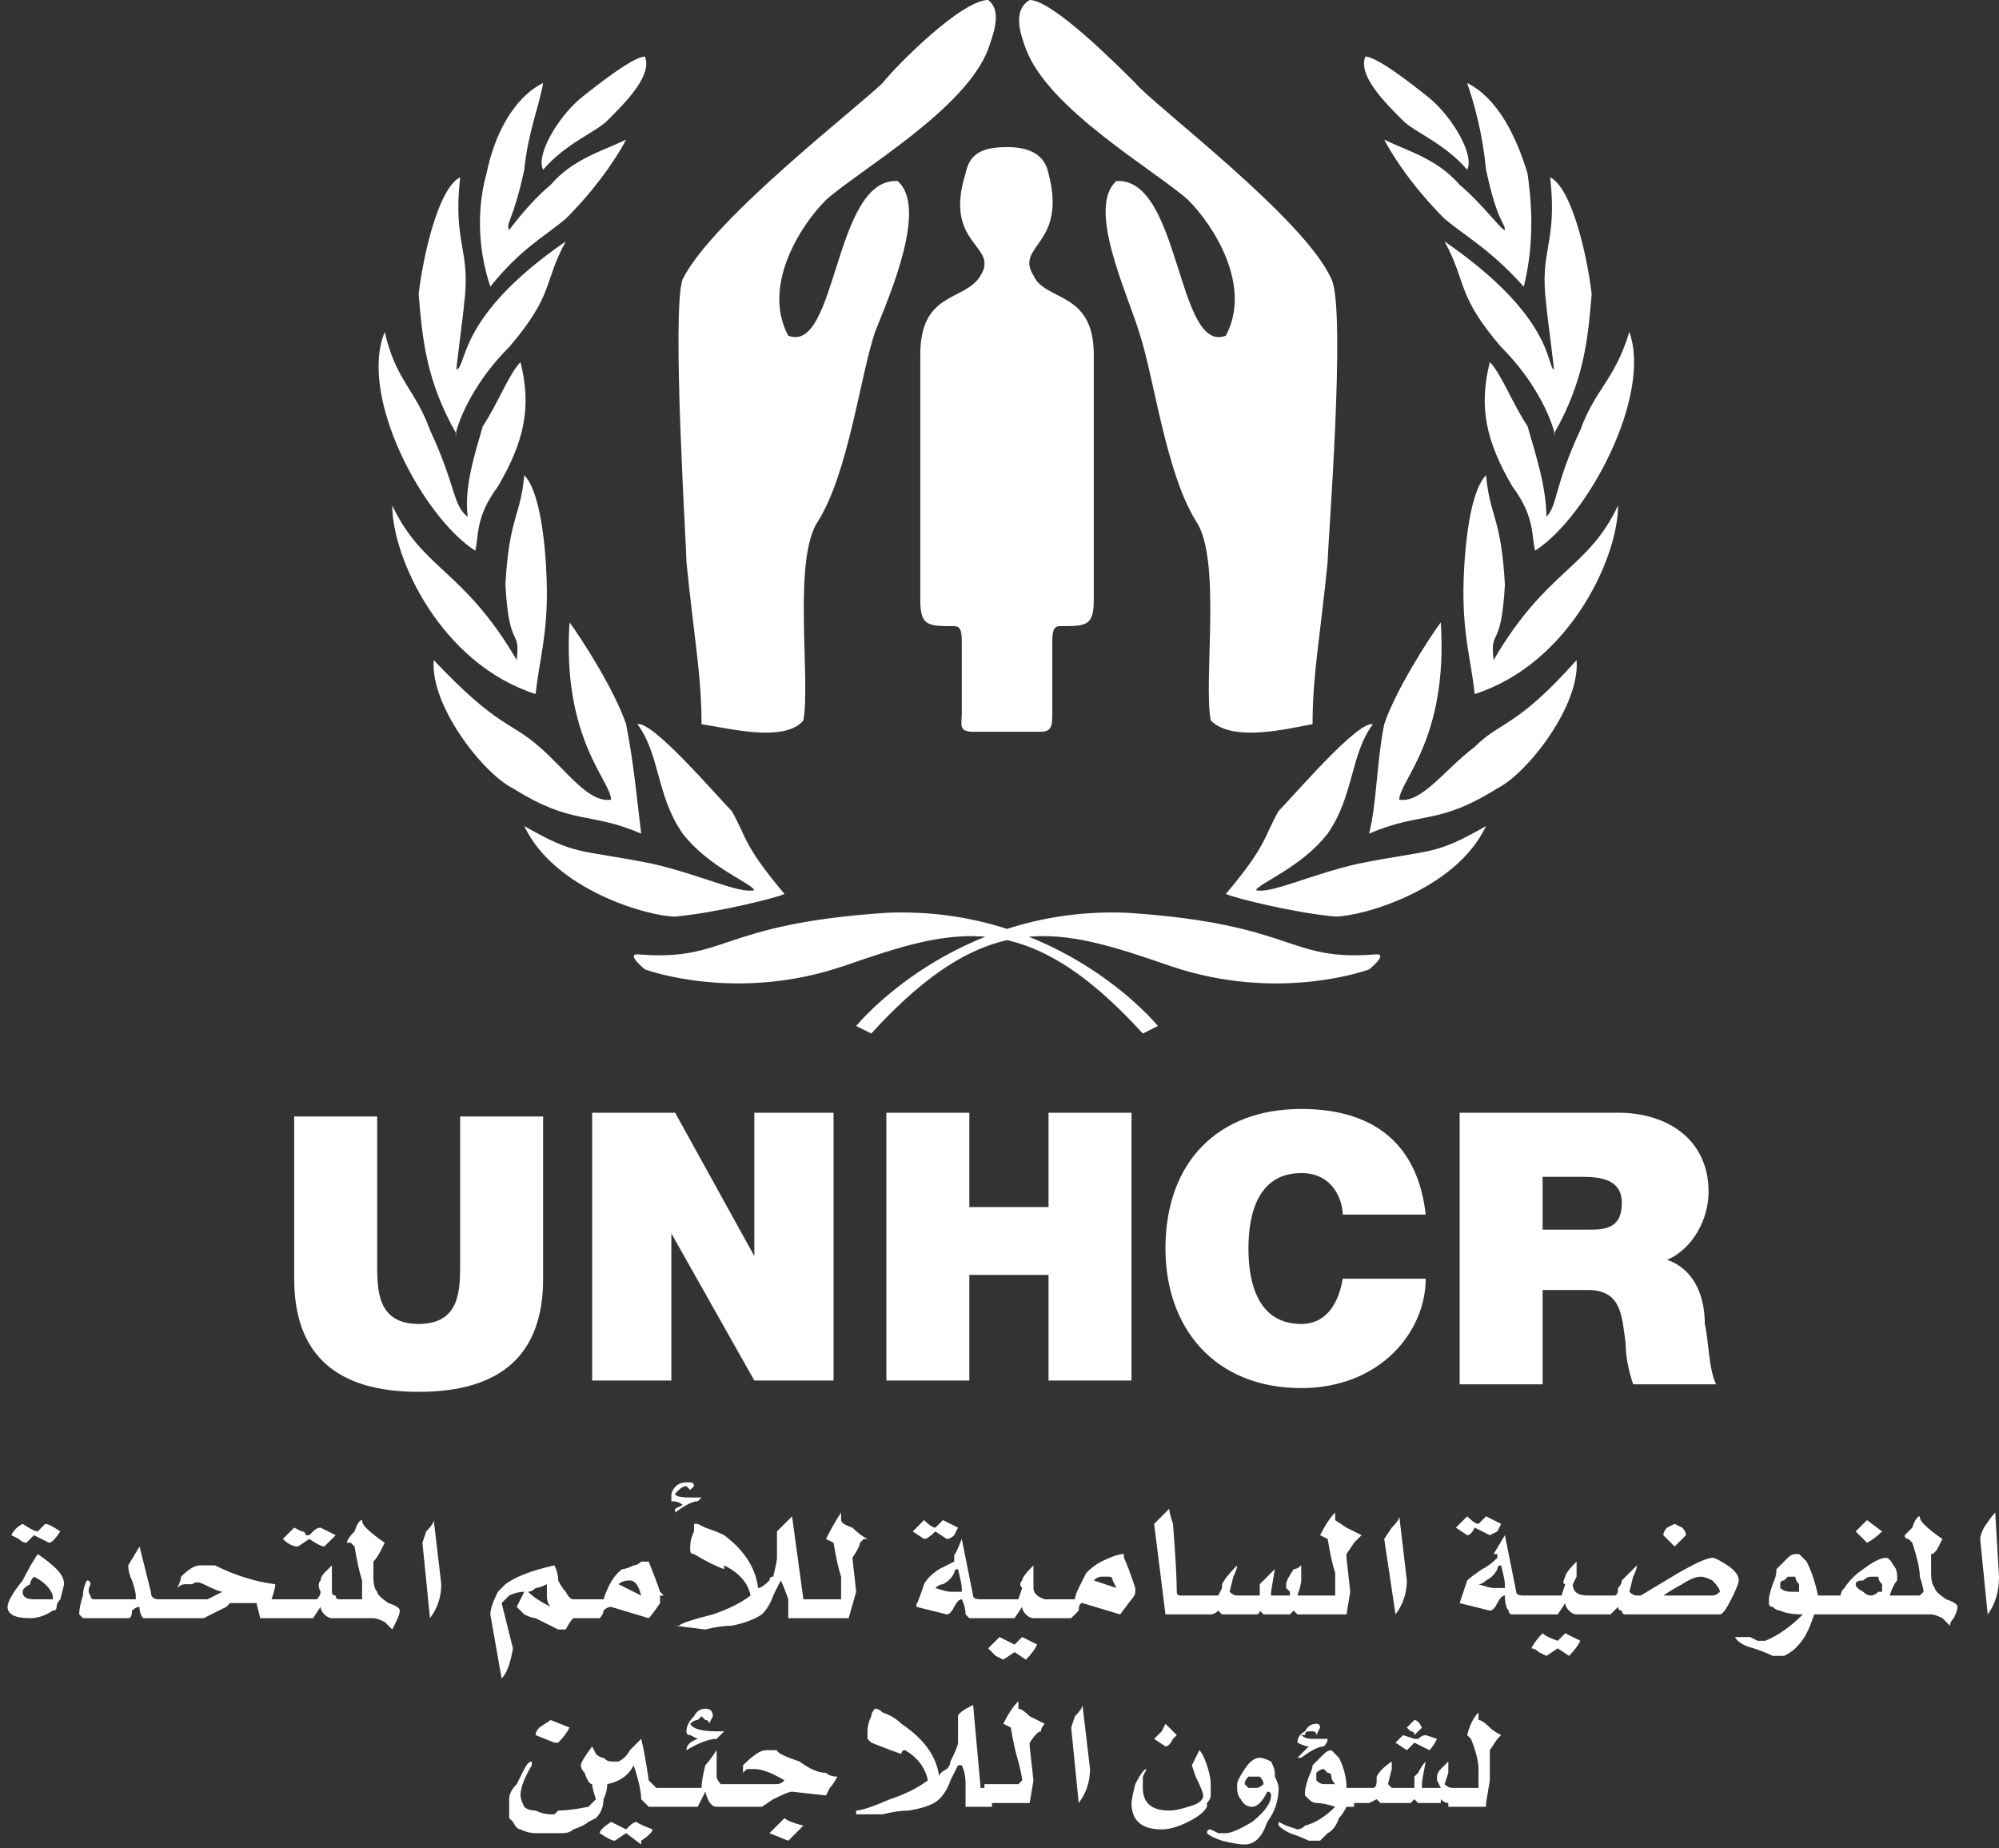 <svg version="1.2" xmlns="http://www.w3.org/2000/svg" viewBox="0 0 53 49" width="53" height="49">
	<rect x="0" y="0" width="53" height="49" fill="#333333" stroke="none"/>
	<title>Type=Mobile, Colour=White</title>
	<defs>
		<clipPath clipPathUnits="userSpaceOnUse" id="cp1">
			<path d="m-99 0h152v49h-152z"/>
		</clipPath>
		<clipPath clipPathUnits="userSpaceOnUse" id="cp2">
			<path d="m-99 0h152v49h-152z"/>
		</clipPath>
	</defs>
	<style>
		.s0 { fill: #ffffff } 
	</style>
	<g id="Clip-Path" clip-path="url(#cp1)">
		<g>
			<g id="Clip-Path" clip-path="url(#cp2)">
				<g>
					<path class="s0" d="m-7.1 0h-0.3v49h0.3zm21.5 33.9c0 2-1.1 3-3.3 3-2.2 0-3.3-1-3.3-3v-4.3h2.2v3.9c0 0.7 0 1.6 1.1 1.6 1.1 0 1.1-0.9 1.1-1.6v-3.9h2.2zm1.3-4.4h2.2l2.1 3.8v-3.8h2.1v7.1h-2.1l-2.2-3.9v3.9h-2.1v-7.1zm7.8 0h2.2v2.5h2.1v-2.5h2.2v7.1h-2.2v-2.8h-2.1v2.8h-2.2zm12.1 2.7c0-0.3-0.2-1.1-1.1-1.1-1.1 0-1.4 1-1.4 2 0 1 0.3 2 1.4 2 0.7 0 1-0.6 1.1-1.2h2.2c0 1.4-1.2 2.9-3.3 2.9-2.3 0-3.6-1.6-3.6-3.7 0-2.3 1.4-3.7 3.6-3.7 2 0 3.1 1 3.3 2.8 0 0-2.2 0-2.2 0zm3.1 4.5h2.2v-2.5h1.2c0.9 0 0.9 0.7 1 1.4q0 0.5 0.2 1.1h2.2c-0.2-0.4-0.2-1.2-0.3-1.6 0-0.9-0.4-1.5-1-1.7 0.7-0.3 1.1-1.1 1.1-1.8 0-1.4-1.1-2.1-2.4-2.1h-4.2c0 0 0 7.2 0 7.2zm2.2-5.5h1.1c0.8 0 1 0.3 1 0.7 0 0.7-0.5 0.7-0.9 0.7h-1.2zm-13.3-11.8h-1.8c-0.4 0-0.3-0.2-0.3-0.5v-1.8c0-0.3 0-0.5-0.2-0.5-0.7 0-0.9 0-0.9-0.7v-6.5c0-1.7 1.2-1.4 1.6-2.1 0.5-0.8-1-0.8-0.4-2.7 0.1-0.5 0.4-0.7 1.1-0.7 0.6 0 1 0.2 1.1 0.7 0.5 1.9-0.9 1.9-0.4 2.7 0.3 0.7 1.6 0.4 1.6 2.1v6.5c0 0.7-0.2 0.7-0.9 0.7-0.2 0-0.2 0.2-0.2 0.5v1.8c0 0.3 0 0.5-0.3 0.5zm-5.7-14.1c-0.7 0.7-1.7 2.3-1 3.6 1.3 0.5 1.2-4.2 2.9-4.1 0.8 0.7-0.2 3-0.6 4-0.4 1.2-0.7 3.7-1.5 5-0.7 1-0.2 4.2-0.4 5.3-0.5 0.6-2 0.2-2.7 0.1 0-1.3-0.2-2.3-0.4-4.3 0-0.4-0.4-6.7-0.1-7.5 0.8-1.6 4.7-4.6 5.3-5.2 0.4-0.5 2.1-2.2 2.8-2.2 0.4 0.3 0.1 1 0 1.3-0.6 1.6-3.4 3.2-4.3 4zm9.6 0c-0.9-0.8-3.7-2.4-4.3-4-0.1-0.3-0.4-1 0.1-1.3 0.6 0 2.3 1.7 2.8 2.2 0.5 0.6 4.5 3.6 5.2 5.2 0.4 0.8-0.1 7.1-0.1 7.5-0.2 2-0.4 3-0.4 4.3-0.6 0.1-2.1 0.5-2.7-0.1-0.2-1.1 0.3-4.3-0.4-5.3-0.8-1.3-1.1-3.8-1.5-5-0.3-1-1.4-3.3-0.6-4 1.7-0.1 1.6 4.6 2.9 4.1 0.7-1.3-0.3-2.9-1-3.6zm-15.4-2.1c-0.3 0.3-1.1 0.6-1.7 1.3-0.2-0.4 0.4-1.4 1-1.9 0.5-0.4 1.4-1.1 1.7-1.1 0.2 0.5-0.5 1.2-1 1.7zm-1.1 2.6c-0.6 0.5-1.2 0.8-2 1.8-0.4-1.2-0.3-2.3-0.1-3 0.2-1 0.7-2 1.5-2.4-0.1 0.6-0.4 1.3-0.5 2.3-0.3 1.4-0.5 1.4-0.4 1.6 0 0 0.5-0.7 1.1-1.2 0.6-0.7 1.4-0.9 2-1.2-0.1 0.2-0.6 1.1-1.6 2.1zm-2.9 5.7c-0.8-1.4-0.9-2.5-1-3.7 0.1-0.9 0.5-2.8 1.1-3.1-0.2 1.8 0.3 1.9 0.1 3.4 0 0.1-0.2 1.6-0.2 1.7 0.3-0.1 0-1.4 2.9-3.4-0.6 1.1-0.3 1.4-1.5 2.8-1.3 1.3-1.5 2.6-1.4 2.3zm1.1 1.4c-0.6 0.8-0.5 1.3-0.6 1.7-1.4-0.9-3.1-4.1-2.4-5.8 0.3 1.3 0.8 1.5 1.2 2.6 0.7 1.5 0.6 2 1 2.3-0.1-0.8 0.2-1.7 0.4-2.4 0.4-0.6 0.7-1.4 1-1.7 0.3 1.2 0.1 2.1-0.6 3.3zm1.3 2.8c0 1.2-0.2 1.8-0.3 2.7-2.5-0.8-3.8-3.6-3.8-5 0.8 1.7 1.9 1.7 3.3 4.1 0.1-0.9-0.2-0.2-0.3-2 0.1-1.8 0.4-1.8 0.5-2.9 0.5 0.5 0.6 2.4 0.6 3.1zm2.1 3.5c0.2 1 0.3 2.1 0.4 2.9-1.4-0.6-1.8-0.2-3.4-1.2-0.8-0.4-2.2-2.2-2.1-3.4 1.7 1.8 2 1.6 2.8 2.3 0.7 0.6 1.3 1.5 1.9 1.4 0-0.5-1.3-1.6-1.1-4.7 0.3 0.4 1.2 1.8 1.5 2.7zm2.8 2.3c0.4 0.7 0.3 0.9 1.4 2.2-0.2 0.1-1.8 0.5-2.9 0.6-0.7 0-3.2-0.7-4-2.4 1.4 0.8 1.4 0.6 3.4 1 1.3 0.3 2.3 0.8 2.7 0.7-0.1-0.2-1.2-0.6-1.9-1.5-0.7-1-0.6-2.1-1.2-2.9 0.4-0.1 2.1 1.9 2.5 2.3zm17.8-18.3c-0.5-0.5-1.2-1.2-1-1.7 0.3 0 1.2 0.7 1.7 1.1 0.6 0.5 1.2 1.5 1 1.9-0.6-0.7-1.4-1-1.7-1.3zm1.1 2.6c-1-1-1.5-1.9-1.6-2.1 0.6 0.3 1.4 0.5 2 1.2 0.6 0.5 1.1 1.2 1.2 1.2 0-0.2-0.2-0.2-0.5-1.6-0.1-1-0.3-1.7-0.5-2.3 0.8 0.4 1.3 1.4 1.6 2.4 0.1 0.7 0.2 1.8-0.1 3-0.9-1-1.5-1.3-2.1-1.8zm2.9 5.7c0.1 0.3-0.1-1-1.4-2.3-1.2-1.4-0.9-1.7-1.5-2.8 2.9 2 2.7 3.3 2.9 3.4 0-0.1-0.2-1.6-0.2-1.7-0.2-1.5 0.3-1.6 0.1-3.4 0.6 0.3 1 2.2 1.1 3.1-0.1 1.2-0.2 2.3-1 3.7zm-1.1 1.4c-0.7-1.2-0.9-2.1-0.6-3.3 0.3 0.3 0.6 1.1 1 1.7 0.2 0.7 0.5 1.6 0.5 2.4 0.3-0.3 0.2-0.8 0.9-2.3 0.4-1.1 0.9-1.3 1.3-2.6 0.6 1.7-1.1 4.9-2.5 5.8-0.1-0.4 0-0.9-0.6-1.7zm-1.3 2.8c0-0.7 0.1-2.6 0.6-3.1 0.1 1.1 0.4 1.1 0.5 2.9-0.1 1.8-0.4 1.1-0.3 2 1.4-2.4 2.5-2.4 3.3-4.1 0 1.4-1.3 4.2-3.8 5-0.1-0.9-0.3-1.5-0.3-2.7zm-2.1 3.5c0.3-0.9 1.2-2.3 1.5-2.7 0.2 3.1-1.1 4.2-1.1 4.7 0.6 0.1 1.2-0.8 2-1.4 0.7-0.7 1.1-0.5 2.7-2.3 0.1 1.2-1.3 3-2.1 3.4-1.6 1-2 0.6-3.4 1.2 0.2-0.8 0.2-1.9 0.4-2.9zm-2.8 2.3c0.4-0.4 2.1-2.4 2.5-2.3-0.6 0.8-0.5 1.9-1.2 2.9-0.7 0.9-1.8 1.3-1.9 1.5 0.4 0.1 1.4-0.4 2.7-0.7 2-0.4 2-0.2 3.4-1-0.8 1.7-3.3 2.4-4 2.4-1.1-0.1-2.7-0.5-2.9-0.6 1.1-1.3 1-1.5 1.4-2.2zm-10.8 5.9l-0.4-0.2c0 0 2.6-3.2 7.2-3 4.5 0.3 4.2 1.3 6.6 1.1 0.3 0-0.2 0.4-0.2 0.4 0 0-2.4 0.9-5.3-0.1-2.9-1-4.8-1.6-7.9 1.8zm7.2 0c-3.1-3.4-5-2.8-7.9-1.8-2.9 1-5.3 0.1-5.3 0.1 0 0-0.5-0.4-0.2-0.4 2.4 0.2 2.1-0.8 6.6-1.1 4.6-0.2 7.2 3 7.2 3zm-28.6 14.6q0 0-0.1 0.4-0.1 0.1-0.1 0.2 0 0.1-0.1 0.1-0.3 0.2-0.6 0.2-0.6 0-0.6-0.3 0-0.2 0.4-0.7 0.2-0.4 0.4-0.7 0.3 0.2 0.5 0.4 0.2 0.2 0.2 0.4zm-0.1-1.4q-0.2 0.3-0.3 0.3l-0.4-0.2q-0.2 0.2-0.2 0.2-0.1 0-0.2-0.1-0.2-0.1-0.2-0.1 0.1-0.2 0.3-0.3 0.3 0.2 0.4 0.2 0 0 0.1-0.1 0.1-0.1 0.1-0.1 0.1 0 0.4 0.2zm-0.2 1.8v-0.1q-0.1-0.3-0.5-0.5-0.1 0.1-0.1 0.2-0.2 0.1-0.2 0.2 0 0.2 0.3 0.2 0.2 0 0.5 0zm2.9 0.5h-0.5q-0.1-0.1-0.1-0.3-0.1 0-0.2 0.1 0 0.2-0.1 0.2h-1.2q0 0-0.1-0.1 0-0.2 0.1-0.5 0-0.2 0.1-0.4 0.1 0 0.1 0.1-0.1 0.2 0 0.3 0 0.1 0.1 0.1h1.1q0-0.1 0-0.1 0-0.1-0.1-0.4-0.1-0.2-0.1-0.4l0.3-0.5q0.1 0.4 0.3 1.2 0 0.2 0.2 0.2h0.1v0.5zm3.3 0h-0.7l-0.1-0.4h-0.7q0 0-0.1 0.1-0.2 0.1-0.6 0.3-0.1 0-0.2 0h-1.1v-0.5h1.2q0.1 0 0.2 0 0.2-0.1 0.4-0.2-0.1 0-0.5-0.2-0.2-0.1-0.3 0-0.1 0-0.2 0-0.1 0-0.2 0.1 0.1-0.2 0.1-0.3 0.3-0.3 0.5-0.3h0.1q0.1 0 0.2 0 0 0 0.1 0 0.8 0.4 1.6 0.5 0 0.1-0.1 0.4h0.4v0.5zm1.5 0h-0.3q-0.1 0-0.2-0.1-0.1-0.1-0.1-0.2l-0.2 0.3h-1v-0.5h1.1q0.1-0.1 0.1-0.2-0.1-0.2 0-0.3 0-0.1 0.1-0.2 0.1-0.1 0.2-0.2v0.6q0 0.1 0 0.1 0 0.1 0.1 0.1 0 0.1 0.1 0.1h0.1v0.5zm-0.2-2.2q-0.1 0.1-0.3 0.3 0 0 0 0-0.1 0-0.4-0.2-0.3 0.2-0.3 0.2 0 0 0 0-0.2 0-0.4-0.2 0.1-0.1 0.2-0.2 0.1-0.1 0.1-0.1 0 0 0.2 0.1 0.1 0 0.1 0.1 0.1 0 0.1 0 0 0 0.1-0.1 0.1-0.1 0.2-0.1l0.4 0.2zm1.7 2q0 0.1-0.1 0.3-0.1 0.2-0.1 0.2-0.1-0.1-0.2-0.2-0.2-0.1-0.3-0.1h-1v-0.5h0.7q0-0.1 0-0.1 0-0.1 0-0.4-0.1-0.3-0.2-0.9 0 0-0.1-0.1-0.1 0-0.1 0 0-0.1 0.2-0.3 0.1-0.3 0.2-0.3 0 0.1 0.1 0.2 0.2 0.2 0.5 0.4 0 0-0.1 0.2-0.1 0.2-0.2 0.3 0 0 0 0.4 0 0.3 0.1 0.4 0 0.1 0.3 0.3 0.3 0.1 0.3 0.2zm1.1-0.7q0 0.5-0.3 0.9l-0.2-2q0 0 0.1-0.3 0.2-0.2 0.2-0.3zm5.8 0.3q0 0.1 0 0.1 0 0 0 0.1-0.2 0.3-0.3 0.4l-1-0.3q-0.1 0-0.2 0.1 0 0.1-0.1 0.2 0 0 0 0h-0.7q-0.1 0.1-0.2 0.3-0.1 0-0.2 0-0.2-0.1-0.6-0.3-0.1 0-0.3-0.1-0.2-0.2-0.2-0.2 0 0 0.2-0.4-0.2 0-0.4 0.1-0.1 0.1-0.2 0.2l0.3 1.2q-0.1 0.6-0.3 0.8l-0.3-1.7q0-0.2 0.2-0.6 0.1-0.1 0.2-0.2 0.4-0.3 1.3-0.5 0.1 0.2 0.1 0.4 0.1 0.2 0.2 0.3 0.1 0.2 0.2 0.2h0.8q0.2-0.6 0.5-0.8 0.1 0 0.3-0.1 0.1 0 0.2-0.1 0.2 0 0.2 0 0.2 0.5 0.3 0.8 0 0 0.1 0.1zm-2.9 0.3q-0.1-0.1-0.1-0.3 0-0.1 0-0.3-0.2 0.1-0.3 0.1-0.1 0.1-0.2 0.1 0.2 0.2 0.6 0.4zm2.4-0.3q-0.1-0.4-0.3-0.4-0.2 0-0.3 0.1 0.2 0.1 0.6 0.3zm1.6-2.6q0 0-0.1 0.1-0.2 0-0.6 0.3v-0.1q0 0 0.2-0.1-0.1-0.1-0.3-0.1 0-0.1 0-0.2 0.1-0.3 0.4-0.3 0 0 0.1 0 0.1 0 0.1 0.1 0 0-0.1 0.1 0 0-0.1-0.1 0 0 0 0-0.1 0-0.2 0.1 0 0-0.1 0.1 0 0.1 0.4 0.1 0 0 0.1 0 0.1 0 0.2 0zm2.9 3.2h-0.6q0-0.5 0-0.5-0.1-0.3-0.2-0.5 0 0 0 0-0.1 0.2-0.2 0.4-0.1 0.3-0.3 0.5-0.3 0.2-0.8 0.3-0.3 0-0.7 0.1l-0.8-0.1h0.1q0.1-0.1 0.9-0.3 0.6-0.2 1-0.5-0.1-0.5-0.7-0.8 0 0 0 0.1-0.3-0.1-0.8-0.4-0.1 0-0.1-0.1v-0.1q0-0.2 0.1-0.4 0-0.1 0-0.2h0.1q0 0 0.2 0.1 0.3 0.1 0.5 0.2 0.8 0.6 0.9 1.4 0.1 0 0.3-0.2 0-0.1 0.1-0.1 0.1-0.4 0.1-0.5v-0.4q0 0 0-0.1 0-0.1 0-0.1 0-0.1 0-0.1 0.1-0.1 0.4-0.4l0.3 2.2h0.2zm1.4-2.1q0 0-0.1 0.1 0 0.1-0.2 0.4 0 0 0 0l0.1 0.9-0.2 0.7q0 0 0 0 0 0 0 0h-1.2v-0.5h1q0-0.1 0-0.2 0-0.1 0-0.4-0.1-0.3-0.2-0.9l-0.2-0.1q0.2-0.4 0.4-0.7 0 0.2 0 0.2 0 0.1 0.3 0.2 0.2 0.2 0.4 0.3zm2.5-0.3q0 0-0.1 0.2-0.1 0.1-0.2 0.1 0 0-0.3-0.2-0.2 0.2-0.3 0.2 0 0-0.3-0.2 0.1-0.1 0.3-0.3 0.2 0.2 0.3 0.2 0 0 0.2-0.2l0.4 0.2zm0.7 2.4h-0.3q-0.1 0-0.1 0-0.1-0.1-0.1-0.1 0-0.2-0.1-0.4-0.1 0-0.2 0.2-0.1 0.2-0.2 0.2l-0.8-0.2v-0.1q0 0.1 0.2-0.5 0.1-0.2 0.4-0.4 0.2-0.1 0.4-0.2 0 0 0-0.1 0 0 0-0.1 0 0.1 0.2-0.4 0.1 0.5 0.3 1.5 0 0.1 0.2 0.1h0.1v0.5zm-0.6-0.7v-0.1q0-0.1-0.1-0.5-0.1 0-0.1 0.1-0.1 0.2-0.3 0.3-0.1 0-0.2 0.1 0.3 0.1 0.4 0.1h0.3zm2.3 0.7h-0.4q-0.1 0-0.2-0.1-0.1-0.1-0.1-0.2l-0.2 0.3h-0.9v-0.5h1q0 0 0.1-0.3-0.1-0.1 0-0.2 0-0.1 0.3-0.4 0 0.1 0 0.1 0 0.1 0 0.3 0 0.2 0 0.2 0 0.2 0.3 0.3h0.1v0.5zm-0.3 0.7q-0.1 0.2-0.3 0.4l-0.3-0.2q-0.3 0.2-0.3 0.2 0 0-0.2-0.1-0.1-0.1-0.2-0.2 0.1-0.1 0.3-0.3 0.2 0.1 0.4 0.2 0.2-0.2 0.2-0.2zm2.6-1.4q0 0.1-0.1 0.2 0 0-0.3 0.4l-1-0.3q-0.1 0-0.1 0.2-0.1 0.1-0.2 0.2h-0.8v-0.5h0.9q0-0.1 0.1-0.3 0.1-0.2 0.2-0.4 0.2-0.2 0.4-0.3 0.4-0.2 0.6-0.2 0 0 0 0.1 0.1 0.2 0.3 0.8 0 0 0 0.1zm-0.5-0.1q-0.1-0.2-0.1-0.2 0-0.1-0.1-0.1-0.1 0-0.2 0-0.1 0-0.2 0.1 0 0 0 0zm2 0.7h-0.7l-0.3-2.4q0 0 0.1-0.1 0.1-0.1 0.3-0.3 0 0.1 0.1 0.4 0.1 1.3 0.1 1.8 0 0.1 0.1 0.1 0 0 0.1 0 0.1 0 0.1 0h0.1v0.5zm1.3-0.5q0 0 0 0 0 0 0 0v0.5h-0.4q0 0-0.1 0-0.1-0.1-0.1-0.1-0.1 0.1-0.2 0.1h-0.7v-0.5h0.9q0 0 0.1-0.2 0 0 0-0.1 0.1-0.2 0.4-0.5 0 0.1-0.1 0.3-0.1 0.4-0.1 0.4 0.1 0.1 0.2 0.1 0 0 0.1 0 0 0 0 0zm1.7 0.5h-0.2q0 0-0.1-0.1-0.1 0.1-0.1 0.1h-0.7q0 0-0.1-0.1 0 0.1-0.1 0.1h-0.5v-0.5h0.6q0-0.1 0-0.3 0.1-0.1 0.4-0.4l-0.1 0.6v0.1h0.5q0 0 0-0.1 0 0-0.1-0.1 0-0.1 0-0.1 0-0.1 0.2-0.4 0.1 0 0.2-0.1v0.4q0 0.1-0.1 0.4 0 0 0.1 0h0.1v0.5zm1.5-2.1q-0.1 0.1-0.2 0.2 0 0-0.2 0.3 0 0 0 0.1l0.1 0.9-0.1 0.6q0 0-0.1 0 0 0 0 0h-1.2v-0.5h1q0-0.1 0-0.1 0-0.2 0-0.5-0.1-0.3-0.2-0.9l-0.2-0.1q0.2-0.4 0.4-0.6 0 0.1 0 0.2 0 0 0.3 0.2 0.2 0.1 0.4 0.2zm1.2 1.2q0 0.5-0.3 0.9l-0.3-2q0 0 0.2-0.3 0.2-0.2 0.2-0.3zm2.5-1.5q0 0-0.1 0.2-0.2 0.1-0.2 0.1 0 0-0.4-0.2-0.1 0.2-0.2 0.2 0 0-0.3-0.2 0.1-0.1 0.3-0.3 0.2 0.2 0.3 0.2 0 0 0.2-0.2l0.4 0.2zm0.7 2.4h-0.4q0 0 0 0-0.1 0-0.1-0.1-0.1-0.1-0.1-0.4-0.1 0-0.2 0.2-0.1 0.2-0.2 0.2l-0.8-0.2q0 0 0.2-0.6 0.1-0.1 0.4-0.3 0.2-0.1 0.4-0.3 0 0 0-0.1-0.1 0-0.1 0 0 0 0.3-0.5 0.1 0.5 0.3 1.5 0 0.1 0.2 0.1h0.1v0.5zm-0.6-0.7v-0.1q0-0.1-0.1-0.5-0.1 0-0.1 0.1-0.1 0.2-0.3 0.3-0.1 0.1-0.2 0.1 0.3 0.1 0.4 0.1h0.3zm2.3 0.7h-0.4q-0.1 0-0.2-0.1-0.1-0.1-0.1-0.2l-0.2 0.3h-0.9v-0.5h1q0 0 0.1-0.3-0.1 0 0-0.2 0-0.1 0.3-0.4 0 0.1 0 0.2 0 0.1 0 0.2-0.1 0.2-0.1 0.2 0 0.3 0.4 0.3h0.1v0.5zm-0.3 0.7q-0.1 0.2-0.3 0.4l-0.3-0.2q-0.3 0.2-0.3 0.2 0 0-0.2-0.1-0.1-0.1-0.2-0.1 0.1-0.2 0.3-0.4 0.1 0.1 0.4 0.2 0.1-0.1 0.2-0.2zm1.6-1.3q0 0 0 0.1 0 0 0 0v0.5h-0.4q-0.1 0-0.1-0.1-0.1 0-0.1-0.1-0.2 0.2-0.2 0.2h-0.7v-0.5h0.8q0.1 0 0.1-0.2 0.1-0.1 0.1-0.2 0.1-0.1 0.4-0.4 0 0.1-0.1 0.3-0.1 0.4-0.1 0.4 0.1 0.1 0.2 0.1 0 0 0.1 0 0-0.1 0-0.1zm2.6-0.3q0 0.1-0.2 0.5-0.2 0.4-0.3 0.4h-2.4v-0.5h0.3q0.5-0.3 1-0.6 0.7-0.4 0.9-0.4 0.1 0 0.4 0.2 0.3 0.2 0.3 0.4zm-1.4-1.2q0 0-0.1 0.1-0.2 0.2-0.2 0.2 0 0-0.2-0.2-0.1-0.1-0.1-0.1 0-0.1 0.1-0.2 0.2-0.1 0.2-0.1 0 0 0.2 0.1 0.1 0.1 0.1 0.2zm0.9 1.5q0-0.1-0.2-0.3-0.2-0.1-0.3-0.1-0.2 0-0.5 0.2-0.2 0.1-0.5 0.3h1.3q0.1 0 0.2-0.1zm2.7 0.6h-0.2q-0.1 0.3-0.2 0.5-0.1 0.2-0.3 0.4-0.1 0.1-0.3 0.2-0.1 0-0.2 0-0.1 0-0.1 0-0.2-0.1-0.5-0.2-0.4-0.1-0.5-0.3 0 0 0.1 0 0 0 0.3 0 0.2 0.1 0.2 0.1 0.1 0 0.2 0 0.5-0.2 1-0.7-0.4 0-0.6-0.1-0.1 0-0.2-0.1-0.1 0-0.1-0.1 0-0.1 0-0.1 0-0.1 0.1-0.4 0.1-0.2 0.1-0.4 0.2-0.2 0.3-0.3 0.1-0.1 0.2-0.1 0.1 0 0.1 0 0.1 0.1 0.2 0.2 0.2 0.4 0.3 0.9h0.1v0.5zm-0.6-0.6q0-0.2 0-0.2-0.1-0.1-0.1-0.2-0.1 0-0.2 0 0 0-0.1 0.1-0.1 0-0.1 0.1 0 0 0 0.1 0.1 0.1 0.3 0.1 0 0 0.1 0 0.1 0 0.1 0 0 0 0 0zm2.8 0.6h-2.4v-0.5h0.7q0-0.1 0.1-0.2 0.2-0.3 0.5-0.5 0.4-0.3 0.6-0.3 0.1 0 0.2 0.2 0.1 0.1 0.1 0.3 0 0.1 0 0.1-0.1 0.1-0.2 0.4h0.4v0.5zm-0.6-2.2q-0.2 0.2-0.4 0.3l-0.3-0.3q0.3-0.3 0.3-0.3 0 0 0.4 0.3zm0 1.6q0-0.1 0-0.2-0.1-0.1-0.1-0.2-0.1 0-0.2 0-0.1 0-0.2 0.1-0.2 0-0.2 0.1 0 0.1 0.2 0.2 0.1 0.1 0.2 0.1 0.1 0 0.2-0.1 0.1 0 0.1 0zm2 0.4q0 0.1-0.1 0.3-0.1 0.1-0.1 0.2-0.1-0.1-0.2-0.2-0.2-0.1-0.3-0.1h-1v-0.5h0.7q0.1-0.1 0.1-0.1 0-0.1-0.1-0.4 0-0.3-0.2-0.9 0 0-0.1-0.1-0.1 0-0.1-0.1 0 0 0.2-0.2 0.1-0.3 0.2-0.3 0 0.1 0.1 0.2 0.2 0.2 0.5 0.4 0 0-0.1 0.2-0.1 0.2-0.2 0.2 0 0.1 0 0.5 0 0.3 0.1 0.4 0 0.1 0.3 0.3 0.3 0.1 0.3 0.2zm1.1-0.8q0 0.6-0.3 1l-0.2-2q0-0.1 0.1-0.3 0.2-0.3 0.3-0.4zm-35.3 6.1h-0.5q0 0 0 0 0 0 0 0-0.1-0.1-0.2-0.2 0-0.3-0.2-0.9-0.2 0.4-0.7 0.5 0 0.2-0.1 0.4 0 0.3-0.2 0.5 0 0-0.2 0.1-0.1 0.1-0.4 0.2-0.1 0.1-0.3 0.1-0.2 0-0.4 0-0.2 0-0.3 0-0.2 0-0.4-0.1-0.1 0-0.2-0.2 0 0-0.1-0.1 0-0.2 0-0.3 0-0.1 0-0.2 0-0.2 0.2-0.4 0.1-0.2 0.2-0.4 0.1-0.2 0.2-0.2v0.1q-0.3 0.5-0.3 0.8 0 0.1 0.1 0.3 0.1 0.1 0.3 0.1 0.2 0.1 0.4 0.1 0 0 0.1 0 0.1-0.1 0.1-0.1 0.3 0 0.8-0.1 0 0 0.2-0.2-0.1-0.3-0.1-0.4-0.1 0-0.2-0.3-0.1-0.1-0.1-0.2 0-0.1 0.3-0.5 0 0 0.1 0.2 0.1 0.1 0.2 0.1 0.1 0.1 0.2 0.1h0.2q0.2-0.1 0.3-0.3 0.2-0.2 0.3-0.3 0.1 0.4 0.2 1.1 0.1 0.1 0.2 0.2h0.3v0.5zm-2.6-2.1q-0.1 0.2-0.3 0.4 0 0-0.1 0 0 0-0.5-0.2 0-0.1 0.1-0.2 0.3-0.2 0.3-0.2 0 0 0.5 0.2zm2.2 2.7q0 0.1-0.3 0.3 0 0.1 0 0.1l-0.4-0.3-0.3 0.2q-0.1 0-0.4-0.2 0-0.1 0.3-0.3 0.4 0.2 0.4 0.2 0 0 0.1-0.1 0.1-0.1 0.2-0.1-0.1 0 0.4 0.2zm2.2-0.6h-0.5q-0.2 0-0.3-0.4l-0.2 0.4h-1v-0.5h1.1q0-0.2 0.1-0.6 0.1-0.1 0.3-0.4 0 0 0 0.1 0 0.1 0 0.1 0 0.1 0 0.3 0 0.1 0 0.2 0 0.1 0.2 0.3h0.3v0.5zm-0.3-2q0 0-0.2 0.2-0.3 0-0.8 0.3 0-0.2 0.3-0.3 0 0-0.2-0.1-0.1 0-0.1-0.1 0-0.2 0.2-0.4 0.1-0.2 0.3-0.2 0.2 0 0.2 0.2 0 0-0.1 0.2 0-0.1-0.1-0.1-0.1-0.1-0.1-0.1 0 0-0.1 0.1-0.1 0-0.2 0.1 0.1 0.2 0.7 0.2h0.2zm3 1.2q-0.1 0.2-0.2 0.3-0.1 0.2-0.1 0.2l-0.9-0.1q-0.1 0-0.5 0.2-0.3 0.2-0.3 0.2h-1.1v-0.6h1.2q0.1 0 0.3 0 0.1 0 0.2-0.1 0 0 0 0-0.5-0.3-0.8-0.3-0.1 0-0.2 0-0.1 0.1-0.1 0.1v-0.1q0 0 0-0.1 0.4-0.4 0.6-0.4 0.2 0 0.3 0 0 0.1 0.6 0.3 0.4 0.3 0.7 0.3 0.1 0.1 0.3 0.1zm-0.9 1.3l-0.4 0.4-0.5-0.2 0.4-0.4q0.1 0.1 0.5 0.2zm5-0.5h-0.7q0-0.6 0-0.6 0-0.3-0.1-0.5-0.1 0-0.1 0-0.1 0.2-0.2 0.4-0.1 0.3-0.3 0.5-0.2 0.2-0.8 0.3-0.3 0-0.7 0.1h-0.7v-0.1q0.2 0 0.9-0.3 0.6-0.2 1-0.5-0.1-0.5-0.6-0.8-0.1 0-0.1 0.1-0.3-0.1-0.8-0.3 0 0-0.1-0.1v-0.2q0-0.2 0.1-0.4 0-0.1 0.1-0.2 0.1 0 0.2 0.1 0.3 0.1 0.5 0.3 0.9 0.6 1 1.4 0-0.1 0.2-0.2 0.1-0.1 0.1-0.2 0.2-0.4 0.2-0.5v-0.4q0 0 0-0.1 0 0 0-0.1 0 0 0-0.1 0-0.1 0.4-0.3l0.2 2.2h0.3zm1.4-2.2q-0.1 0.1-0.1 0.2-0.1 0-0.3 0.3 0 0 0 0.1l0.1 0.9-0.1 0.6q0 0-0.1 0 0 0 0 0h-1.1v-0.5h0.9q0.1-0.1 0.1-0.1 0-0.1-0.1-0.5-0.1-0.3-0.2-0.9l-0.2-0.1q0.2-0.4 0.4-0.6 0 0.1 0 0.2 0.1 0 0.3 0.2 0.2 0.1 0.4 0.2zm1.2 1.2q0 0.5-0.3 0.9l-0.2-2q0 0 0.1-0.3 0.2-0.2 0.2-0.3zm3.2 0.4q0 0.1 0 0.3 0 0.1-0.1 0.2 0 0 0 0.1-0.1 0.2-0.5 0.4-0.4 0.2-0.7 0.2-0.8 0-0.8-0.7 0-0.1 0.1-0.5 0.2-0.4 0.3-0.4 0 0 0 0 0 0-0.1 0.2 0 0.2 0 0.3 0 0.6 0.7 0.6 0.2 0 0.5-0.1 0.4-0.1 0.4-0.3 0-0.1-0.2-0.5-0.1-0.3-0.1-0.3 0 0 0.2-0.4 0.1 0.1 0.2 0.4 0.1 0.3 0.1 0.5zm-0.9-1.3q0 0-0.1 0.1-0.1 0.2-0.2 0.2 0 0-0.3-0.2 0.1-0.1 0.2-0.2 0.1-0.2 0.1-0.2 0 0 0.2 0.2 0.1 0.1 0.1 0.1zm2.7 1.4q0 0.5-0.3 0.9-0.2 0.6-0.6 0.6-0.2 0-0.6-0.1-0.3-0.1-0.4-0.2 0-0.1 0.1-0.1 0 0 0.2 0.1 0.2 0 0.2 0 0.2 0 0.7-0.3 0.5-0.4 0.5-0.7 0-0.1-0.1-0.1-0.1 0.2-0.2 0.3-0.1 0.1-0.2 0.1-0.2 0-0.3-0.2-0.1-0.1-0.1-0.3v-0.1q0-0.1 0.2-0.4 0.2-0.3 0.4-0.3 0.1 0 0.3 0.1 0.1 0.2 0.1 0.3 0 0 0 0.1 0.1 0.2 0.1 0.3zm-0.4-0.1q0-0.1-0.1-0.2-0.1 0-0.1 0-0.1 0-0.2 0-0.1 0.1-0.1 0.2 0 0 0.1 0.1 0.1 0 0.2 0 0.1 0 0.2-0.1zm1.7-1.2q0 0.1-0.1 0.2-0.2 0-0.6 0.3h-0.1q0.1-0.1 0.3-0.3-0.1 0-0.3-0.1 0 0 0 0 0-0.2 0.2-0.3 0.1-0.2 0.3-0.2 0.1 0 0.1 0.1 0 0-0.1 0.2 0-0.1-0.1-0.1 0 0 0 0-0.1 0-0.1 0-0.1 0-0.1 0.1 0 0 0 0-0.1 0-0.1 0 0.1 0.1 0.3 0.1h0.4zm0.7 1.8h-0.2q-0.1 0.2-0.2 0.3-0.1 0.3-0.3 0.4-0.1 0.1-0.2 0.2-0.1 0-0.2 0 0 0-0.1 0-0.2-0.1-0.5-0.2-0.2-0.1-0.3-0.2 0 0 0-0.1 0 0 0.2 0.1 0.3 0.1 0.3 0.1 0.1 0 0.2-0.1 0.4-0.1 0.8-0.5-0.3-0.1-0.5-0.1-0.1 0-0.2-0.1-0.1-0.1-0.1-0.1 0-0.1 0-0.1 0-0.1 0.1-0.4 0.1-0.2 0.1-0.3 0.2-0.2 0.3-0.3 0.1-0.1 0.2-0.1 0 0 0 0 0.1 0.1 0.2 0.2 0.2 0.4 0.2 0.8h0.2v0.5zm-0.5-0.6q-0.1-0.1-0.1-0.2 0-0.1-0.1-0.1-0.1-0.1-0.1-0.1-0.1 0-0.2 0.1 0 0.1 0 0.1 0 0.1 0 0.1 0.1 0.1 0.2 0.1 0 0 0.1 0 0.1 0 0.1 0 0 0 0.1 0zm1.6 0q0 0 0 0.1 0 0 0 0v0.4h-0.3q-0.1 0-0.1 0-0.1-0.1-0.1-0.1-0.2 0.1-0.2 0.1h-0.6v-0.4h0.7q0.1 0 0.1-0.2 0 0 0-0.1 0.1-0.2 0.4-0.4 0 0.1 0 0.2-0.1 0.4-0.1 0.4 0.1 0.1 0.1 0.1 0.1 0 0.1 0 0-0.1 0-0.1zm1.5 0.5h-0.1q-0.1 0-0.2-0.1 0 0.1 0 0.1h-0.6q0 0-0.1-0.1 0 0-0.1 0.1h-0.5v-0.4h0.6q0-0.1 0-0.3 0 0 0.1-0.1 0.1-0.2 0.2-0.3-0.1 0.5-0.1 0.6 0 0.1 0 0.1h0.5q0 0-0.1-0.2 0 0 0-0.1 0 0 0 0 0-0.1 0.1-0.2 0.2-0.2 0.2-0.2v0.3l-0.1 0.3q0.1 0.1 0.2 0.1v0.4zm-0.4-1.7q-0.1 0.2-0.2 0.3l-0.4-0.2q0 0-0.1 0.1-0.1 0.1-0.1 0.1 0 0-0.3-0.2 0 0 0.2-0.2 0.3 0.1 0.3 0.1 0 0 0.1 0 0.1-0.1 0.2-0.1l0.3 0.1zm-0.4-0.3q0 0-0.2 0.2 0-0.1-0.1-0.1-0.1-0.1-0.1-0.1l0.2-0.2q0.1 0 0.2 0.2zm2.1 0.2q0 0-0.1 0.1 0 0-0.2 0.3 0 0 0 0v0.8l-0.1 0.6q0 0 0 0 0 0.1 0 0.1h-1v-0.5h0.8q0-0.1 0-0.1 0-0.1 0-0.4 0-0.3-0.2-0.8l-0.1-0.1q0.1-0.4 0.3-0.6 0 0.1 0 0.2 0.1 0 0.3 0.2 0.1 0.1 0.3 0.2zm-108.2-25.9v12.4q0 0.4 0 0.6h1.9v3.6h-1.3l-1.4-1.4h-0.1q-1.1 1.4-3 1.4h-20.3q-2.3 0-4-1.4-2.4-2-2.4-5.1v-5.7l2.3-1.8h2.2v7.5q0 1.3 0.8 2.1 0.9 0.8 2 0.8h17.9q0.4 0 0.8-0.4 0.2-0.3 0.2-0.7v-11.9h4.4zm-15.3 19.3q1 0 1.7 0.7 0.7 0.6 0.7 1.6 0 1-0.7 1.7-0.7 0.7-1.7 0.7-0.9 0-1.6-0.7-0.7-0.7-0.7-1.7 0-0.9 0.7-1.6 0.7-0.7 1.6-0.7zm27.8-28.5v22.2h1.9v3.6h-1.3l-1.4-1.4q-1.3 1.4-3.1 1.4h-7v-3.6h5.6q0.4 0 0.7-0.3 0.2-0.4 0.2-0.7v-21.2h4.4zm12.5 9.2v13h1.9v3.6h-1.3l-1.3-1.4h-0.1q-1.3 1.4-3.1 1.4h-7v-3.6h5.5q0.5 0 0.7-0.3 0.3-0.3 0.3-0.8v-11.9h4.4zm-7.9 19.3q1 0 1.7 0.7 0.7 0.6 0.7 1.6 0 1-0.7 1.7-0.7 0.7-1.7 0.7-0.9 0-1.6-0.7-0.7-0.7-0.7-1.7 0-1 0.7-1.6 0.7-0.7 1.6-0.7zm5.6 0q0.9 0 1.6 0.7 0.7 0.6 0.7 1.6 0 1-0.7 1.7-0.7 0.7-1.6 0.7c-0.7 0-1.2-0.3-1.7-0.7q-0.7-0.7-0.7-1.7 0-1 0.7-1.6 0.7-0.7 1.7-0.7zm12.7-18.9q4.2-1.8 8.1-1.8 5.1 0 7.8 3.2 2.3 2.7 2.3 7.2v3.7q0 1.6-1.3 2.8-1.1 1.1-2.6 1.1h-8.8q-1.9 0-2.7-0.4h-0.2q-0.8 0.4-2.7 0.4h-8.7v-3.6h6.5q-0.6-0.9-0.9-1.9-0.4-1-0.4-2.3 0-2.2 1.1-3.9 0.9-1.3 2.5-2v-2.5zm2.7 12.1q1.2-0.1 1.9-1.1 0.6-0.9 0.7-2.5 0-1.7-0.8-2.6-0.7-0.9-1.8-0.9-1.5 0-2.2 1.3-0.5 0.9-0.5 2.2 0.1 1.5 0.6 2.4 0.8 1.1 2.1 1.2zm11.1-2.9q0-4-1.8-5.8-1.7-1.7-5.1-1.7-1.6 0-3.2 0.4 2.3 0.3 3.7 1.9 1.6 1.7 1.6 4.4 0 1.2-0.4 2.2-0.3 1.1-0.9 2h5.1q0.4 0 0.7-0.3 0.3-0.3 0.3-0.7v-2.4z"/>
				</g>
			</g>
		</g>
	</g>
</svg>